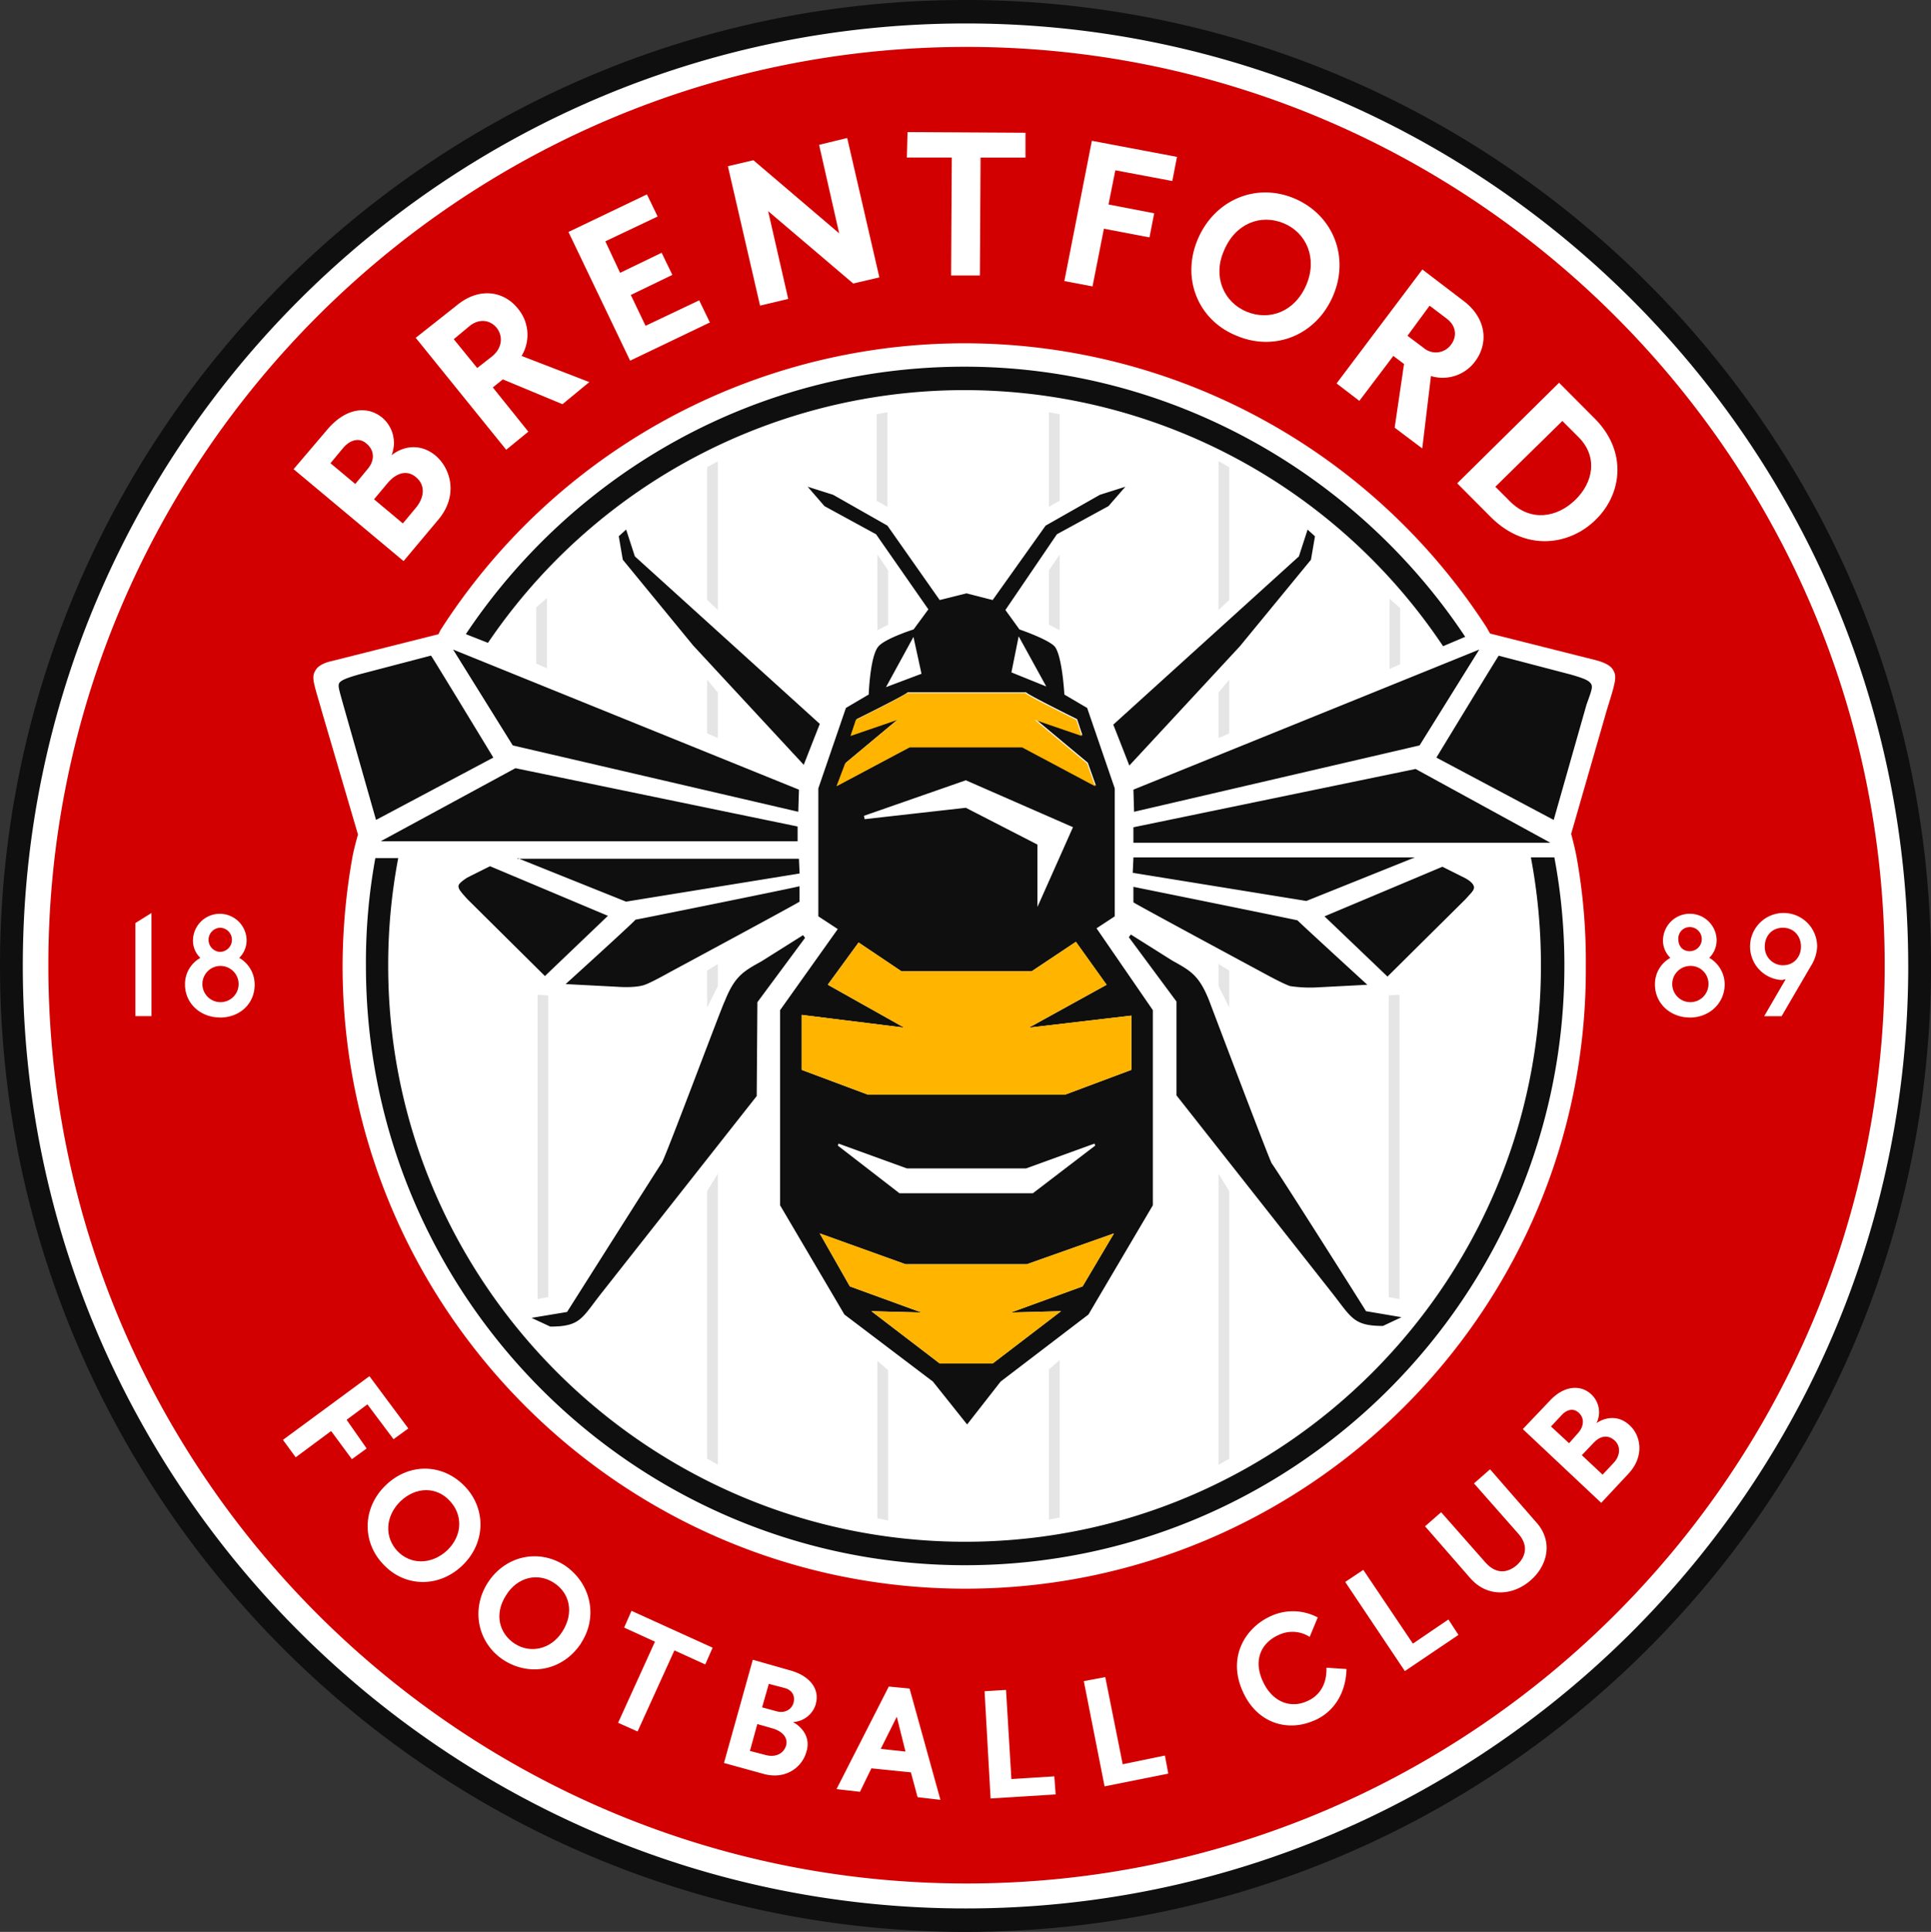 <svg xmlns="http://www.w3.org/2000/svg" viewBox="0 0 769.73 770"><rect x="0" y="0" width="769.73" height="770" fill="#333333" stroke="none"/><title>Brentford FC logo vector</title><circle cx="385.27" cy="385.27" r="382.6" style="fill:#fff"/><path d="M578.93,441.73l137.86-55.84L693,424.1,579.19,450.55Zm0,15v6.15H745.11l-53.7-29.39Zm182.21-57.44c-.8-1.07-2.4-1.87-8-3.47l-28.59-7.48c0-.27-24.85,40.61-24.85,40.61l46.76,24.85,13.09-46C761.68,401.92,762.21,400.59,761.14,399.25ZM263.93,407.8l13.09,46,46.76-24.85S298.93,388,298.93,388.3l-28.59,7.48c-5.61,1.6-7.21,2.4-8,3.47C261.79,400.59,262.32,401.92,263.93,407.8Zm68.66,25.38-53.7,29.12H445.07v-5.88ZM578.93,469l-.27,5.88,69.2,11.22,43.28-17.37H578.93Zm0,11.49v6.15c0,.27,52.1,28.32,52.1,28.32s7.75,4.27,10.42,5.08a53.35,53.35,0,0,0,10.15.53l20.57-1.07s-28.32-25.92-27.79-25.65C644.92,493.83,578.93,480.47,578.93,480.47ZM711.18,477l-9.08-4.54-47,19.77,25.11,24,31-30.73c2.14-2.4,3.74-3.74,3.47-5.08C714.39,479.4,713.58,478.34,711.18,477Zm-401.3,3.21c0,1.34,1.34,2.67,3.47,5.08l31,30.73,25.11-24-47-19.77-9.08,4.54C311,478.34,309.88,479.4,309.88,480.21Zm135.73-38.47L307.74,385.89l23.78,38.21,113.82,26.45ZM333.39,469l43.28,17.37,69.2-11.22-.27-5.88H333.39Zm47,24.58c.8-.27-27.79,25.65-27.79,25.65l20.57,1.07s6.15.53,10.15-.53c2.4-.53,10.42-5.08,10.42-5.08s52.1-28.05,52.1-28.32v-6.15C445.61,480.47,379.61,493.83,380.42,493.56Zm196.91-61.45,44.08-47.56,28.32-34.47,1.6-9.35-2.94-2.67-3.47,10.69-74,67.06c.27.53,6.41,16.3,6.41,16.3M634,590.55c-.8-1.07-24.85-64.66-24.85-64.66-4-10.15-7.48-12-14.69-16l-16.56-10.42-.8,1.07,19,25.65v37.4l61.45,78c8.28,10.42,8.82,13.89,20.84,13.89L685.8,652l-14.16-2.4c.27.27-36.6-58-37.67-59m-243.13,0c-.8,1.07-37.67,59.31-37.67,59.31L339,652.27l7.48,3.47c12.29,0,12.56-3.47,20.84-13.89l61.45-78,.27-37.4,19-25.65-.8-1.07-16.56,10.42c-7.21,4-10.69,5.88-14.69,16-.27-.27-24,63.32-25.11,64.39m12.56-206.26,44.08,47.56s6.15-15.76,6.41-16.3l-73.74-66.79-3.47-10.69-2.94,2.67,1.6,9.35ZM586.68,529.63v77.75L561,650.93l-35,26.72-13.36,17.1L499,677.65l-35.27-26.72-25.65-43.55V529.63l23-32.33-7.75-5.08v-51l11-32.06,9.08-5.34s.53-15,3.74-19c2.4-3.21,14.16-6.95,14.16-6.95l5.88-8-20.84-29.92-20.57-11.22L449.08,321l10.15,3.21,21.64,12.29,20.84,29.66,10.69-2.67,10.42,2.67,21.11-29.66,21.64-12.29L575.72,321,569,328.72l-20.57,11.22L527.9,370.13l5.61,7.75s11.76,4,14.16,6.95c2.94,4,3.74,19,3.74,19l9.08,5.34,11,32.06v51L564.23,497Zm-46-66v24.85l14.16-31.79L512.13,438l-40.61,14.16.27,1.34,40.34-4.54ZM530.3,395l13.89,5.61-11-20Zm-50,5.88,14.16-5.34-3.21-14.69Zm-19.5,39.27L490,424.63h44.89L564,440.13,560.76,431l-20.84-17.37,18.7,6.41-2.14-6.41s-20-9.89-20.31-10.69H488.89c-.27.8-20.31,10.69-20.31,10.69l-2.14,6.41,18.7-6.41L464.31,431ZM571.18,618.6l-34.73,12.29H488.09l-34.2-12.29,12,21.11,28.59,10.42-20-.53,27.25,20.84h21.11l27.25-20.84-20,.53,28.59-10.42Zm-85.5-16h53.17l24.85-19-.27-.8-27.25,9.89H488.62l-27.25-9.89-.27.8Zm92.44-70.8h0l-40.88,4.81,31-17.1L556,502.38l-17.63,11.76H486.48l-17.1-11.49L457.1,519.48l30.46,17.1-40.88-5.08h0v21.91l26.45,9.89h78.55l26.45-9.89V531.77ZM896.87,512c0-212.14-172.6-385-385-385S127.13,299.86,127.13,512s172.6,385,385,385S896.87,724.14,896.87,512Zm-9.08,0c0,207.06-168.59,375.65-375.65,375.65S136.22,719.06,136.22,512,304.81,136.35,512.13,136.35,887.78,304.94,887.78,512ZM321.64,383.22a229.4,229.4,0,0,1,380.73,1.34l8.82-3.74C668.43,316.43,594.42,273.15,511.6,273.15s-155.76,42.21-198.78,106.6ZM276.75,469A230,230,0,0,0,273,512c0,131.72,107.14,238.85,238.85,238.85S750.72,643.72,750.72,512a230.83,230.83,0,0,0-4-43.28h-9.35a230.83,230.83,0,0,1,4,43.28c0,126.64-103.13,229.5-229.5,229.5s-230-102.86-230-229.5a228,228,0,0,1,4-43Z" transform="translate(-127.13 -127)" style="fill:#0f0f0f"/><path d="M464,431.31l20.84-17.37-18.7,6.41,2.14-6.41s20-9.89,20.31-10.69h47.29c.27.8,20.31,10.69,20.31,10.69l2.14,6.41-18.7-6.41,20.84,17.37,3.21,9.08-29.12-15.5H489.69l-29.12,15.5ZM571.18,618.6l-34.73,12.29H488.09l-34.2-12.29,12,21.11,28.59,10.42-20-.53,27.25,20.84h21.11l27.25-20.84-20,.53,28.59-10.42Zm6.95-86.83h0l-40.88,4.81,31-17.1L556,502.38l-17.63,11.76H486.48l-17.1-11.49L457.1,519.48l30.46,17.1-40.88-5.08h0v21.91l26.45,9.89h78.55l26.45-9.89V531.77Z" transform="translate(-127.13 -127)" style="fill:#ffb400"/><path d="M612.86,370.13V310.82l4.27,2.4v52.9Zm0,224.69v116l4.27-2.4V601.77Zm4.27-175.53V397.92L612.86,403v18.17Zm0,109.27V513.87l-4.27-2.67V520Zm-67.6-202V292.11l-4.27-.8V329Zm-4.27,346.26v59.85l4.27-.8V669.1Zm0-318.47V376l4.27,2.14V348Zm140,37.4V369.33L681,365.59v28.05Zm-4.54,132V644l4.27.8V523.49ZM413.28,370.13V310.82l-4.27,2.4v52.9ZM409,601.77v106.6l4.27,2.4v-116Zm4.27-180.61V403L409,397.92v21.37Zm0,98.85V511.2L409,513.87v14.69Zm67.6-191V291.31l-4.27.8v34.47Zm-4,340.38v62.79l4.27.8V673.11Zm0-321.41v30.19l4.27-2.14V354.37ZM345.15,393.37V365.32l-4.27,3.74V391.5Zm-3.74,130.11v121.3l4.27-.8V523.76Z" transform="translate(-127.13 -127)" style="fill:#e5e5e5"/><path d="M293,317.23c-3.74-3.21-8-1.6-11.22,2.14L276.22,326l11.49,9.62,5.34-6.41C296.26,325.24,296.79,320.44,293,317.23Z" transform="translate(-127.13 -127)" style="fill:#d20000"/><polygon points="351.07 697.06 360.95 698.13 357.48 684.24 351.07 697.06" style="fill:#d20000"/><path d="M439.73,799.75l-6.15-1.6-2.67,9.35,5.88,1.6c2.94.8,5.88-.53,6.68-3.47C444.27,802.15,442.13,800.28,439.73,799.75Z" transform="translate(-127.13 -127)" style="fill:#d20000"/><path d="M264.19,305.21l-5.34,6.41,9.89,8.28,5.08-6.15c2.67-3.21,2.67-7.21-.53-9.89C270.07,300.93,266.33,302.8,264.19,305.21Z" transform="translate(-127.13 -127)" style="fill:#d20000"/><path d="M214.77,506.39a4.81,4.81,0,0,0,0-9.62,4.82,4.82,0,0,0,0,9.62Z" transform="translate(-127.13 -127)" style="fill:#d20000"/><path d="M347.82,757.8c-6.15-4-14.43-2.4-19,5.08-4.81,7.48-2.67,15.23,3.47,19.24s14.43,2.4,19-4.81C356.1,769.82,354.23,761.81,347.82,757.8Z" transform="translate(-127.13 -127)" style="fill:#d20000"/><path d="M435.45,816,429,814.18l-2.94,10.69,6.15,1.6c3.74,1.07,7.21-.27,8.28-3.74C441.33,819.52,438.93,817.11,435.45,816Z" transform="translate(-127.13 -127)" style="fill:#d20000"/><path d="M214.77,512a7.22,7.22,0,1,0,7.48,7.21A7.24,7.24,0,0,0,214.77,512Z" transform="translate(-127.13 -127)" style="fill:#d20000"/><path d="M325.11,257.65c-2.67-3.21-6.95-3.74-10.69-.8L308,262.19l9.35,11.49,6.15-4.81C327.25,265.66,327.78,261.12,325.11,257.65Z" transform="translate(-127.13 -127)" style="fill:#d20000"/><path d="M755,326.31c7.21-6.95,9.35-17.37,1.07-25.38l-6.15-6.15L723.2,321l5.88,5.88C737.36,335.13,747.78,333.26,755,326.31Z" transform="translate(-127.13 -127)" style="fill:#d20000"/><path d="M800.68,506.12a4.81,4.81,0,0,0,0-9.62,4.57,4.57,0,0,0-4.54,4.81C796.14,504.25,798,506.12,800.68,506.12Z" transform="translate(-127.13 -127)" style="fill:#d20000"/><path d="M800.68,512a7.22,7.22,0,1,0,7.48,7.21A7.09,7.09,0,0,0,800.68,512Z" transform="translate(-127.13 -127)" style="fill:#d20000"/><path d="M837.82,496.77c-4.54,0-7.21,3.47-7.21,7.48a7.24,7.24,0,0,0,7.21,7.48c4.54,0,7.21-3.47,7.21-7.48C845,500,842.1,496.77,837.82,496.77Z" transform="translate(-127.13 -127)" style="fill:#d20000"/><path d="M705.57,264.33c2.4-3.21,2.14-7.48-1.87-10.42L697,248.83l-8.82,12,6.41,4.81A7.47,7.47,0,0,0,705.57,264.33Z" transform="translate(-127.13 -127)" style="fill:#d20000"/><path d="M624.08,251.24c9.08,3.74,19.24,0,23.78-10.69s0-20.84-9.08-24.58-19.24,0-23.78,11C610.45,237.34,615,247.5,624.08,251.24Z" transform="translate(-127.13 -127)" style="fill:#d20000"/><path d="M512.4,145.7c-202,0-366,164.31-366,366,0,202,164.31,366,366,366,202,0,366-164.31,366-366S714.12,145.7,512.4,145.7ZM763,294c13.09,13.36,10.42,30.19.27,40.08-9.89,9.89-27.52,13.36-41.95-1.07L708,319.63l40.61-40.08Zm-52.37-47c9.08,6.95,9.89,16.83,4.54,24a16.08,16.08,0,0,1-17.63,5.88l-3.47,28.85-11-8.28,3.74-25.38-4.27-3.21L669,286.77l-9.08-6.95,34.2-45.42ZM604.58,222.38c6.68-15.76,23.24-22.71,38.47-16.3s22.18,23,15.5,38.74-23.24,22.44-38.47,16C604.84,254.71,597.9,238.15,604.58,222.38Zm-42.21-39.27,33.93,6.41-1.87,9.62-22.71-4.27L569,208.49,587.21,212l-1.87,9.62-18.17-3.47-4.54,23-11.22-2.14Zm-73.47-3.47,47,.27v9.89H518l-.27,47H506.26l.27-47h-17.9Zm-61.45,11.22L461.64,220l-8-35.27L464.84,182l12.82,55.57L467.25,240l-33.93-28.85,8,35-11.22,2.67-12.82-55.57ZM385,204.48l4.27,8.82-20.84,9.89,5.88,12.56,16.56-8,4.27,8.82-16.56,8,5.88,12.29,21.37-10.15,4.27,8.82-31.79,15.23-24.58-51.3Zm-75.61,44.08c8.82-7.21,18.7-5.61,24.31,1.6a16.25,16.25,0,0,1,1.34,18.7l27,10.42-10.69,8.82-23.78-9.89-4,3.21,14.16,17.63-8.82,7.21-36.07-44.62Zm-51.83,49.69c7.48-8.82,16-9.62,21.91-4.81a13.23,13.23,0,0,1,3.74,15c5.08-4,11.76-4.54,17.37,0,6.41,5.34,9.35,16.3,1.07,25.92L288,350.63,244.16,314ZM187.52,532H181.1V494.9l6.41-4Zm27.25.53c-7.75,0-13.89-5.61-13.89-13.09A11.92,11.92,0,0,1,207,508.79a9.44,9.44,0,0,1-2.94-7.21,10.69,10.69,0,0,1,21.37,0,9.87,9.87,0,0,1-2.94,7.21,12.24,12.24,0,0,1,6.15,10.69C228.66,527,222.78,532.57,214.77,532.57Zm58.51,171.79-5.88,4.27-8.28-11.22L245,707.84l-5.08-6.95,34.47-25.38,15.5,20.84L284,700.63l-10.42-13.89-8.28,6.15ZM280,750.59c-8.55-8.82-8.55-22.44.8-31.53s22.71-8.82,31.53.27c8.55,8.82,8.55,22.44-.8,31.53S288.51,759.67,280,750.59Zm78.82,31.26c-6.95,10.69-20,13.63-30.73,6.95-10.42-6.68-13.36-20-6.68-30.73,6.95-11,20.31-13.89,30.73-7.21C362.52,757.8,365.72,771.16,358.77,781.85Zm49.43,8.55-12.29-5.61-14.69,32.33-7.75-3.47,14.69-32.33-12.29-5.61,2.94-6.68,32.33,14.69Zm44.08,15.76a10,10,0,0,1-9.08,7.21c4.27,2.4,6.95,6.68,5.34,11.76-1.6,6.15-8.28,11.49-17.37,8.82l-15.5-4.27,11.49-41.15,15,4.27C450.68,795.21,453.89,800.82,452.29,806.16ZM492.9,843.3l-2.67-9.89-15.76-1.6-4.54,9.35-9.35-1.07,20.84-40.88,8.28.8L502,844.37Zm19-83.09c-136.79,0-248.21-111.41-248.21-248.21a249.45,249.45,0,0,1,4-43.82c.8-4,2.14-8.55,2.14-8.55l-14.43-49.16c-2.94-10.42-4.27-13.36-2.67-16,.53-1.07,1.87-2.94,6.68-4l42.48-10.69.8-1.6a247.94,247.94,0,0,1,417.06-1.07l1.34,2.4,42.48,10.69c4.81,1.34,6.15,2.94,6.68,4,1.6,2.67.53,5.61-2.67,16l-14.16,49.16s1.34,4.81,2.14,9.08A233.72,233.72,0,0,1,759.27,512C760.07,648.79,648.66,760.21,511.87,760.21ZM522,843.83l-2.4-42.75,8.55-.53,2.14,35.53L547.4,835l.53,7.21ZM567.44,839l-8.28-41.95,8.55-1.6,6.95,34.73,16.83-3.47,1.34,7.21Zm83.36-26.18c-10.42,4.54-22.71,1.07-28.32-11.76-6.15-13.63,1.07-25.38,11.22-29.92a21,21,0,0,1,18.7.53l-3.21,7.75a12.74,12.74,0,0,0-12.29-.8c-6.68,2.94-10.42,9.62-6.41,18.44,3.74,8.28,11,11,17.63,8,5.08-2.14,8-6.95,7.75-13.36l8,.53C663.62,802.15,658.55,809.63,650.8,812.84Zm36.34-19.77-23.78-35.53,7.21-4.81,19.77,29.39,14.16-9.62,4,6.15Zm50-36.07c-6.41,5.61-16.56,7.21-23.78-.8l-18.17-20.84,6.41-5.61,17.63,20c4.27,4.81,8.82,4.27,12.56,1.07,3.47-3.21,4.81-7.75.53-12.56l-17.63-20,6.41-5.61,18.17,20.84C746.71,741.5,743.77,751.39,737.1,757Zm39.27-42.75-11,11.76-31.26-29.39,10.69-11.22c5.88-6.41,12.56-6.41,16.56-2.67a9.75,9.75,0,0,1,2.14,11.49c4-2.67,9.08-2.94,13.09.8C781.18,699,782.78,707.31,776.37,714.25Zm24.31-181.68c-7.75,0-13.89-5.61-13.89-13.09a11.92,11.92,0,0,1,6.15-10.69,9.44,9.44,0,0,1-2.94-7.21,10.69,10.69,0,0,1,21.37,0,9.87,9.87,0,0,1-2.94,7.21,12.24,12.24,0,0,1,6.15,10.69C814.58,526.69,808.7,532.57,800.68,532.57Zm36.6-.53h-6.95l8.55-14.69c-.53,0-1.07.27-1.6.27a13.37,13.37,0,1,1,14.16-13.36A15.56,15.56,0,0,1,849,512Z" transform="translate(-127.13 -127)" style="fill:#d20000"/><path d="M756.6,690.21c-2.4-2.4-5.34-1.07-6.95.8l-4.27,4.54,7.21,6.68,4-4.54C758.47,695.28,758.74,692.34,756.6,690.21Z" transform="translate(-127.13 -127)" style="fill:#d20000"/><path d="M286.64,725.47c-6.15,6.15-6.15,14.43-1.07,19.77s13.36,5.61,19.77-.27c6.41-6.15,6.15-14.43,1.07-19.77C301.33,719.6,293,719.33,286.64,725.47Z" transform="translate(-127.13 -127)" style="fill:#d20000"/><path d="M762.21,702.23,757.67,707l8.28,7.75,4.27-4.54c2.67-2.67,3.21-6.68.53-9.08C767.82,698.49,764.61,699.56,762.21,702.23Z" transform="translate(-127.13 -127)" style="fill:#d20000"/></svg>